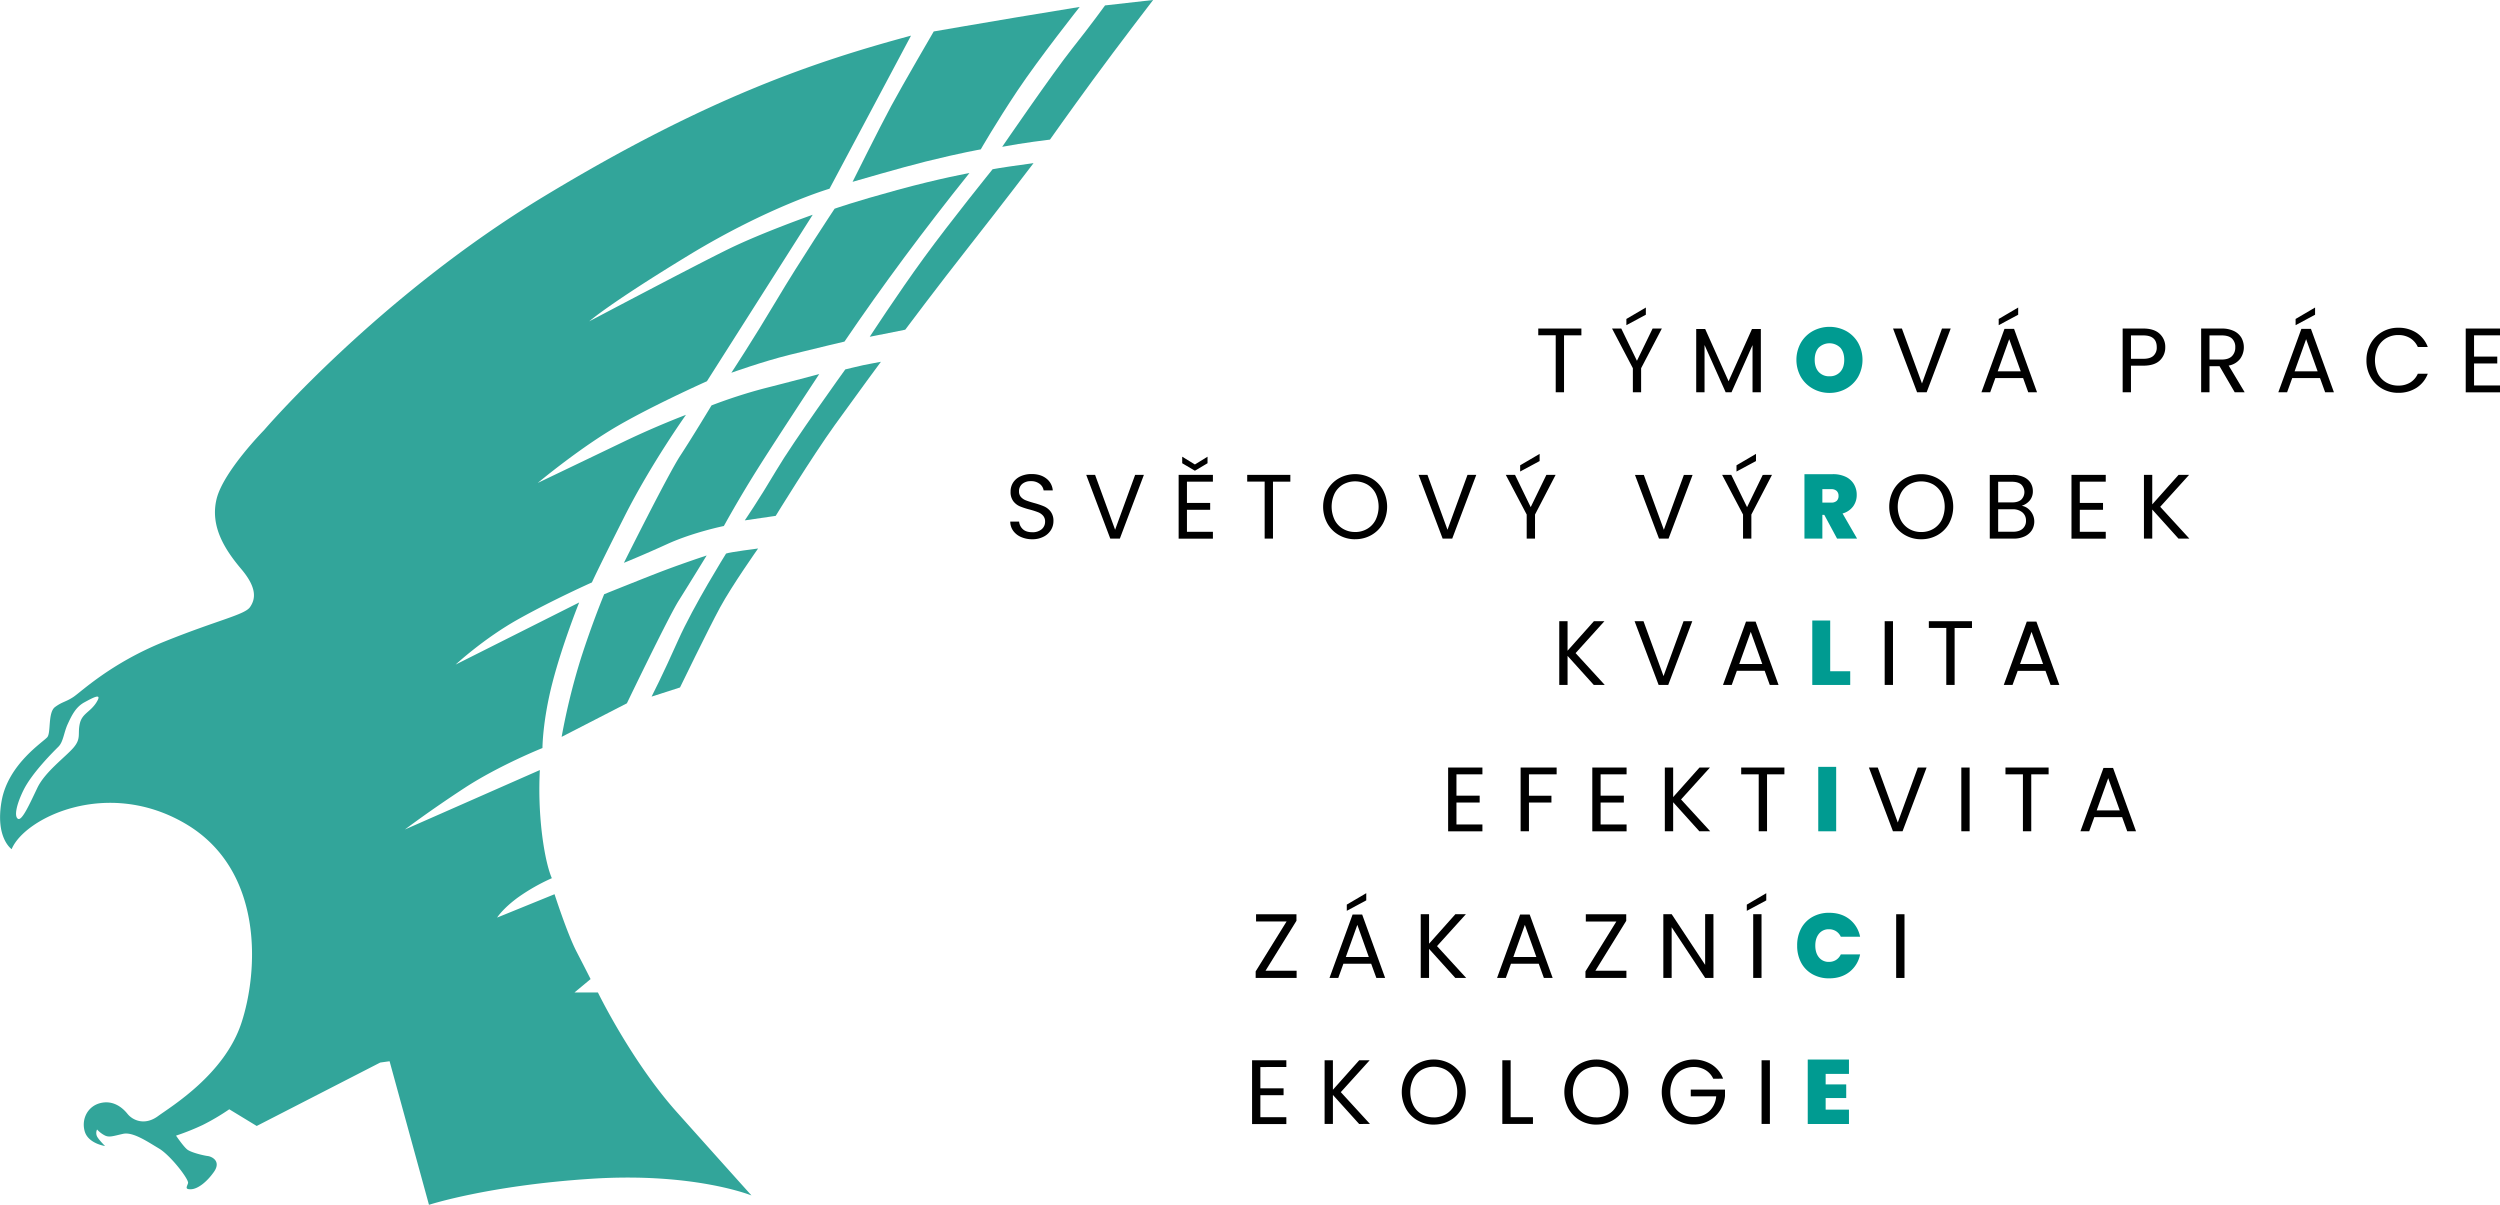 <svg id="Vrstva_1" data-name="Vrstva 1" xmlns="http://www.w3.org/2000/svg" viewBox="0 0 1913.33 922.06"><defs><style>.cls-1{fill:#009b91;}.cls-2{fill:#32a59a;fill-rule:evenodd;}</style></defs><path d="M1385.85,290.37l-17.91,40-17.91-40h-6.86v48.42h6.37V302.62l16.16,36.17h4.48l16.09-36.1v36.1h6.36V290.37Zm-81.23-16.44-14.9,8.75v4.76l14.9-8ZM1309.8,290l-12,24.7-12-24.7h-7.06l15.95,30.37v18.4H1301v-18.4L1316.87,290Zm-87.52,0v5.18h13.36v43.59H1242V295.2h13.29V290Z" transform="translate(-45 -38.57)"/><path class="cls-1" d="M1445.17,326.54a10.54,10.54,0,0,1-8.32-3.39q-3-3.39-3-9.2t3-9.27a11.87,11.87,0,0,1,16.61,0q3,3.39,3,9.27t-3,9.17A10.52,10.52,0,0,1,1445.17,326.54Zm0,12.74a25.65,25.65,0,0,0,12.74-3.26,24,24,0,0,0,9.16-9,27,27,0,0,0,0-26.1,23.89,23.89,0,0,0-9.13-9,26.93,26.93,0,0,0-25.5,0,24.07,24.07,0,0,0-9.2,9,26.81,26.81,0,0,0,0,26.1,24.22,24.22,0,0,0,9.2,9A25.61,25.61,0,0,0,1445.17,339.28Z" transform="translate(-45 -38.57)"/><path d="M1958.33,295.2V290H1932.1v48.84h26.23v-5.25h-19.86V316.75h17.76V311.5h-17.76V295.2Zm-102.21,19.17a25.38,25.38,0,0,0,3.22,12.8,23.11,23.11,0,0,0,8.78,8.85,24.34,24.34,0,0,0,12.35,3.19,25.19,25.19,0,0,0,13.92-3.82,21.82,21.82,0,0,0,8.67-10.81h-7.62a15.14,15.14,0,0,1-5.84,6.76,17.15,17.15,0,0,1-9.13,2.34,17.76,17.76,0,0,1-9.17-2.38,16.68,16.68,0,0,1-6.37-6.75,23.83,23.83,0,0,1,0-20.43,16.8,16.8,0,0,1,6.37-6.75,17.86,17.86,0,0,1,9.17-2.38,17,17,0,0,1,9.13,2.38,15.33,15.33,0,0,1,5.84,6.79h7.62a22.06,22.06,0,0,0-8.67-10.92,25.12,25.12,0,0,0-13.92-3.84,24.25,24.25,0,0,0-12.35,3.21,23.37,23.37,0,0,0-8.78,8.92A25.61,25.61,0,0,0,1856.12,314.37Zm-39.32-40.44-14.9,8.75v4.76l14.9-8Zm-15.67,48.84,8.82-24.63,8.81,24.63Zm23.37,16h6.72l-17.57-48.49h-7.34l-17.63,48.49h6.71l3.92-10.85h21.27ZM1736,295.27h9.37q5.25,0,7.81,2.38a8.75,8.75,0,0,1,2.55,6.72,9.17,9.17,0,0,1-2.59,6.82c-1.73,1.7-4.31,2.55-7.77,2.55H1736Zm26.93,43.52-12.24-20.43a14.16,14.16,0,0,0,8.71-5.11,15.16,15.16,0,0,0,1-16.23,13.18,13.18,0,0,0-5.71-5.11,20.87,20.87,0,0,0-9.34-1.89h-15.74v48.77H1736V318.85h7.7l11.61,19.94Zm-77.65-25.61h-9.38V295.27h9.38q10.35,0,10.35,9a8.46,8.46,0,0,1-2.52,6.57Q1690.59,313.18,1685.28,313.18Zm16.86-8.88a13.4,13.4,0,0,0-4.31-10.29q-4.29-4-12.55-4h-15.74v48.77h6.36V318.43h9.38q8.54,0,12.7-4A13.51,13.51,0,0,0,1702.14,304.3Zm-112.57-30.37-14.9,8.75v4.76l14.9-8Zm-15.67,48.84,8.81-24.63,8.82,24.63Zm23.37,16H1604l-17.57-48.49h-7.34l-17.63,48.49h6.71l3.92-10.85h21.27Zm-66-48.77-15.32,42.05L1500.58,290h-6.78l18.4,48.77h7.34l18.4-48.77Z" transform="translate(-45 -38.57)"/><path d="M1388.92,385.94,1374,394.68v4.76l14.91-8Zm5.17,16.09-12,24.69L1370,402H1363l16,30.36v18.4h6.37v-18.4L1401.16,402Zm-60.37,0-15.32,42-15.33-42h-6.78l18.4,48.76H1322l18.4-48.76Zm-110.4-16.09-14.9,8.74v4.76l14.9-8ZM1228.5,402l-12,24.69-12-24.69h-7.07l16,30.36v18.4h6.37v-18.4L1235.56,402Zm-60.38,0-15.32,42-15.32-42h-6.79l18.4,48.76h7.35l18.4-48.76Zm-86,43.72a17.92,17.92,0,0,1-9.2-2.38,16.73,16.73,0,0,1-6.44-6.78,23.55,23.55,0,0,1,0-20.47,17,17,0,0,1,6.41-6.75,19.09,19.09,0,0,1,18.46,0,16.87,16.87,0,0,1,6.4,6.75,23.46,23.46,0,0,1,0,20.47,16.64,16.64,0,0,1-6.43,6.78A18,18,0,0,1,1082.07,445.75Zm0,5.53a24.75,24.75,0,0,0,12.45-3.18,23.28,23.28,0,0,0,8.82-8.85,27.35,27.35,0,0,0,0-25.75,23.14,23.14,0,0,0-8.82-8.85,25.82,25.82,0,0,0-24.83,0,23.23,23.23,0,0,0-8.85,8.88,26.92,26.92,0,0,0,0,25.68,23.33,23.33,0,0,0,8.85,8.89A24.6,24.6,0,0,0,1082.07,451.28ZM999.52,402v5.17h13.36v43.59h6.37V407.2h13.29V402ZM969.16,388.1l-9.66,5.95-9.72-5.95v5l9.72,5.74,9.66-5.74Zm4.12,19.1V402H947.05v48.83h26.23v-5.25H953.41V428.75h17.77V423.5H953.41V407.2ZM913.75,402l-15.32,42L883.1,402h-6.78l18.4,48.76h7.34L920.46,402ZM835,451.28a18.46,18.46,0,0,0,8.75-2,13.84,13.84,0,0,0,5.59-5.11,12.81,12.81,0,0,0,1.89-6.71,11.57,11.57,0,0,0-2.1-7.31,12.87,12.87,0,0,0-5-4,59.07,59.07,0,0,0-7.77-2.63c-2.66-.74-4.72-1.41-6.19-2A9.63,9.63,0,0,1,826.4,419a6.28,6.28,0,0,1-1.51-4.34,7.07,7.07,0,0,1,2.52-5.77,9.92,9.92,0,0,1,6.51-2.07,10.41,10.41,0,0,1,6.86,2.14,7.6,7.6,0,0,1,2.94,4.93h7a12.64,12.64,0,0,0-4.93-9.09q-4.38-3.43-11.23-3.43a20.07,20.07,0,0,0-8.43,1.68,13.19,13.19,0,0,0-5.7,4.75,12.6,12.6,0,0,0-2,7.07,11.64,11.64,0,0,0,2.06,7.24,12.42,12.42,0,0,0,5,3.95,54.48,54.48,0,0,0,7.73,2.52,59.61,59.61,0,0,1,6.23,2,9.86,9.86,0,0,1,3.85,2.66,6.65,6.65,0,0,1,1.54,4.55,7.38,7.38,0,0,1-2.63,5.84,10.56,10.56,0,0,1-7.17,2.27c-3.17,0-5.59-.78-7.24-2.34a9,9,0,0,1-2.84-5.77h-6.78a12.2,12.2,0,0,0,2.24,7,14.42,14.42,0,0,0,6,4.76A20.89,20.89,0,0,0,835,451.28Z" transform="translate(-45 -38.57)"/><path class="cls-1" d="M1439.71,412.94h6.78a5.88,5.88,0,0,1,4.17,1.36,5,5,0,0,1,1.43,3.75,5,5,0,0,1-1.4,3.84,5.87,5.87,0,0,1-4.2,1.33h-6.78Zm26.58,37.85-11.12-19.24a14.93,14.93,0,0,0,8.08-5.42,14.69,14.69,0,0,0,2.76-8.85,15.73,15.73,0,0,0-2.1-8.08,14.5,14.5,0,0,0-6.22-5.67,22.5,22.5,0,0,0-10.08-2.06H1426v49.32h13.71V432.6h1.47l9.79,18.19Z" transform="translate(-45 -38.57)"/><path d="M1720.6,450.79l-22.32-24.35L1720.39,402h-8.05l-20.15,22.59V402h-6.36v48.76h6.36V428.54l20.08,22.25Zm-64-43.59V402h-26.23v48.83h26.23v-5.25h-19.86V428.75h17.77V423.5h-17.77V407.2Zm-71.08,38.34h-11.26V428.33h11a11.26,11.26,0,0,1,7.49,2.35,7.91,7.91,0,0,1,2.8,6.4,7.69,7.69,0,0,1-2.66,6.22C1591.15,444.8,1588.68,445.54,1585.5,445.54Zm-11.26-38.27h10.56q4.62,0,7.07,2.1a8.11,8.11,0,0,1,0,11.62c-1.63,1.4-3.94,2.09-6.92,2.09h-10.71Zm18,18.4a13.11,13.11,0,0,0,6.19-4.09,10.89,10.89,0,0,0,2.35-7.17,11.72,11.72,0,0,0-1.75-6.3,12.08,12.08,0,0,0-5.25-4.44,19.72,19.72,0,0,0-8.47-1.64h-17.49v48.76h18.19a19.62,19.62,0,0,0,8.5-1.71,12.94,12.94,0,0,0,5.5-4.69,12.67,12.67,0,0,0,.59-12.21,12.69,12.69,0,0,0-3.5-4.34A10.37,10.37,0,0,0,1592.29,425.67Zm-76.89,20.08a18,18,0,0,1-9.2-2.38,16.7,16.7,0,0,1-6.43-6.78,23.46,23.46,0,0,1,0-20.47,16.87,16.87,0,0,1,6.4-6.75,19.11,19.11,0,0,1,18.47,0,16.94,16.94,0,0,1,6.4,6.75,23.55,23.55,0,0,1,0,20.47,16.66,16.66,0,0,1-6.44,6.78A17.89,17.89,0,0,1,1515.4,445.75Zm0,5.53a24.81,24.81,0,0,0,12.46-3.18,23.19,23.19,0,0,0,8.81-8.85,27.35,27.35,0,0,0,0-25.75,23.05,23.05,0,0,0-8.81-8.85,25.84,25.84,0,0,0-24.84,0,23.3,23.3,0,0,0-8.85,8.88,27,27,0,0,0,0,25.68,23.39,23.39,0,0,0,8.85,8.89A24.62,24.62,0,0,0,1515.4,451.28Z" transform="translate(-45 -38.57)"/><path d="M1376.1,546.77l8.81-24.63,8.82,24.63Zm23.37,16h6.71l-17.56-48.48h-7.34l-17.63,48.48h6.71l3.92-10.84h21.27Zm-66-48.76-15.32,42-15.32-42H1296l18.4,48.76h7.35l18.4-48.76Zm-60.3,48.76-22.32-24.35L1272.91,514h-8.05l-20.15,22.59V514h-6.36v48.76h6.36V540.54l20.08,22.25Z" transform="translate(-45 -38.57)"/><polygon class="cls-1" points="1400.71 474.9 1387 474.9 1387 524.22 1416.03 524.22 1416.03 513.73 1400.71 513.73 1400.71 474.9"/><path d="M1591,546.77l8.81-24.63,8.82,24.63Zm23.36,16h6.72l-17.56-48.48h-7.35l-17.62,48.48h6.71L1589.2,552h21.27ZM1521.2,514v5.17h13.36v43.59h6.37V519.2h13.29V514Zm-33.79,0v48.76h6.36V514Z" transform="translate(-45 -38.57)"/><path d="M1377.59,626v5.17H1391v43.59h6.37V631.2h13.29V626Zm-23.71,48.76-22.32-24.35L1353.67,626h-8l-20.15,22.6V626h-6.37v48.76h6.37V652.54l20.07,22.25Zm-64-43.59V626h-26.24v48.83h26.24v-5.25H1270V652.75h17.77v-5.24H1270V631.2ZM1208.78,626v48.76h6.37v-22h17.21v-5.17h-17.21V631.2h21.2V626Zm-29.24,5.17V626H1153.3v48.83h26.24v-5.25h-19.87V652.75h17.77v-5.24h-17.77V631.2Z" transform="translate(-45 -38.57)"/><rect class="cls-1" x="1391.57" y="586.9" width="13.71" height="49.32"/><path d="M1649.67,658.77l8.82-24.63,8.81,24.63Zm23.37,16h6.72l-17.57-48.48h-7.34l-17.63,48.48h6.71l3.92-10.84h21.27ZM1579.85,626v5.17h13.36v43.59h6.37V631.2h13.29V626Zm-33.79,0v48.76h6.37V626Zm-33.3,0-15.32,42.05L1482.12,626h-6.79l18.4,48.76h7.35l18.4-48.76Z" transform="translate(-45 -38.57)"/><path d="M1396.78,722.17l-14.9,8.75v4.75l14.9-8Zm-10,16.09V787h6.37V738.26Zm-30.43-.07H1350V777l-25.6-38.76H1318V787h6.37V748.2L1350,787h6.37Zm-66.74,5.11v-5h-30.93v5.53h23.37L1258.4,782v5h31.34V781.5H1266ZM1203.2,771l8.82-24.62,8.81,24.62Zm23.37,16h6.72l-17.56-48.49h-7.35L1190.75,787h6.72l3.91-10.85h21.27Zm-59.47,0-22.31-24.35,22.11-24.42h-8.05l-20.15,22.6v-22.6h-6.37V787h6.37V764.78L1158.78,787Zm-76.46-64.86-14.9,8.75v4.75l14.9-8ZM1075,771l8.81-24.62L1092.6,771Zm23.36,16h6.72l-17.56-48.49h-7.35L1062.51,787h6.72l3.92-10.85h21.26Zm-61.14-43.73v-5h-30.92v5.53h23.36L1006,782v5h31.34V781.5h-23.79Z" transform="translate(-45 -38.57)"/><path class="cls-1" d="M1420.43,762.26a27.27,27.27,0,0,0,3,13,21.86,21.86,0,0,0,8.64,8.88,25.53,25.53,0,0,0,12.88,3.19q9.23,0,15.53-4.94a22.38,22.38,0,0,0,8.11-13.39h-14.76a9.87,9.87,0,0,1-3.67,4.26,10,10,0,0,1-5.42,1.47,9.4,9.4,0,0,1-7.6-3.39c-1.88-2.26-2.83-5.31-2.83-9.13s1-6.8,2.83-9.06a9.4,9.4,0,0,1,7.6-3.39,10,10,0,0,1,5.42,1.47,9.87,9.87,0,0,1,3.67,4.26h14.76a22.41,22.41,0,0,0-8.11-13.4q-6.3-4.92-15.53-4.93a25.53,25.53,0,0,0-12.88,3.19,21.86,21.86,0,0,0-8.64,8.88A27.12,27.12,0,0,0,1420.43,762.26Z" transform="translate(-45 -38.57)"/><rect x="1451.2" y="699.7" width="6.37" height="48.76"/><path d="M1393.19,850v48.76h6.37V850Zm-29.46,14.13a21.94,21.94,0,0,0-8.71-10.84,26.1,26.1,0,0,0-26.13-.67,23.39,23.39,0,0,0-8.85,8.89,26.91,26.91,0,0,0,0,25.64,23.36,23.36,0,0,0,8.85,8.85,24.63,24.63,0,0,0,12.39,3.18,23.67,23.67,0,0,0,11.68-2.9,23.39,23.39,0,0,0,8.47-7.91,24.18,24.18,0,0,0,3.77-11v-4.9H1339v5.18h19.45a17.64,17.64,0,0,1-5.39,11.54,16.65,16.65,0,0,1-11.75,4.27,18.1,18.1,0,0,1-9.2-2.35,16.59,16.59,0,0,1-6.44-6.68,22.92,22.92,0,0,1,0-20.18,16.56,16.56,0,0,1,6.44-6.72,18.19,18.19,0,0,1,9.2-2.34,16.87,16.87,0,0,1,9,2.34,15.19,15.19,0,0,1,5.88,6.61Zm-97,29.6a18,18,0,0,1-9.2-2.38,16.82,16.82,0,0,1-6.44-6.79,23.53,23.53,0,0,1,0-20.46,16.84,16.84,0,0,1,6.41-6.75,19.09,19.09,0,0,1,18.46,0,16.75,16.75,0,0,1,6.4,6.75,23.44,23.44,0,0,1,0,20.46,16.73,16.73,0,0,1-6.43,6.79A18,18,0,0,1,1266.7,893.76Zm0,5.52a24.75,24.75,0,0,0,12.45-3.18,23.14,23.14,0,0,0,8.82-8.85,27.35,27.35,0,0,0,0-25.75,23.28,23.28,0,0,0-8.82-8.85,25.82,25.82,0,0,0-24.83,0,23.35,23.35,0,0,0-8.86,8.89,27,27,0,0,0,0,25.67,23.21,23.21,0,0,0,8.86,8.89A24.6,24.6,0,0,0,1266.7,899.28ZM1201.15,850h-6.37v48.76h23.44v-5.17h-17.07Zm-58.84,43.73a18,18,0,0,1-9.2-2.38,16.82,16.82,0,0,1-6.44-6.79,23.53,23.53,0,0,1,0-20.46,16.84,16.84,0,0,1,6.41-6.75,19.09,19.09,0,0,1,18.46,0,16.75,16.75,0,0,1,6.4,6.75,23.44,23.44,0,0,1,0,20.46,16.73,16.73,0,0,1-6.43,6.79A18,18,0,0,1,1142.31,893.76Zm0,5.52a24.75,24.75,0,0,0,12.45-3.18,23.14,23.14,0,0,0,8.82-8.85,27.35,27.35,0,0,0,0-25.75,23.28,23.28,0,0,0-8.82-8.85,25.82,25.82,0,0,0-24.83,0,23.26,23.26,0,0,0-8.85,8.89,26.9,26.9,0,0,0,0,25.67,23.12,23.12,0,0,0,8.85,8.89A24.6,24.6,0,0,0,1142.31,899.28Zm-48.83-.49-22.32-24.34L1093.27,850h-8l-20.15,22.6V850h-6.36v48.76h6.36V876.55l20.08,22.24Zm-64-43.58V850h-26.23v48.83h26.23v-5.24H1009.6V876.76h17.76v-5.25H1009.6v-16.3Z" transform="translate(-45 -38.57)"/><polygon class="cls-1" points="1415.07 821.89 1415.07 810.9 1383.52 810.9 1383.52 860.23 1415.07 860.23 1415.07 849.24 1397.23 849.24 1397.23 840.36 1412.97 840.36 1412.97 829.93 1397.23 829.93 1397.23 821.89 1415.07 821.89"/><path class="cls-2" d="M697.5,177.73S718,136.5,727,119.82s32.61-57.17,32.61-57.17,41-7.09,61.71-10.54,50-8.24,50-8.24-31.24,39.48-47.72,64.2-28,44.83-28,44.83-15,2.57-42.1,9.29C735.05,166.76,697.5,177.73,697.5,177.73Z" transform="translate(-45 -38.57)"/><path class="cls-2" d="M683.74,198.3s-26.86,40.47-44.49,70.17-34.53,55.39-34.53,55.39,23.8-8.57,44.63-13.74C673.81,304.06,691.3,300,691.3,300q43.2-63.6,95.64-129S764.52,175,731.56,184,683.74,198.3,683.74,198.3Z" transform="translate(-45 -38.57)"/><path class="cls-2" d="M522.5,469.32s33.73-67.65,43.13-82,23.92-38.48,23.92-38.48a394.21,394.21,0,0,1,39.74-12.88c19-4.79,42.7-11.11,42.7-11.11S638.26,376,624.08,398.6,599,441.14,599,441.14s-23.57,4.8-43.31,13.8S522.5,469.32,522.5,469.32Z" transform="translate(-45 -38.57)"/><path class="cls-2" d="M507.4,493.34s-8.93,21.34-18,49.69a505.78,505.78,0,0,0-14.56,59.49l49.94-25.69s31.82-66.12,39.67-78.58,21.38-34.55,21.38-34.55-21,6.89-39.13,14C530.56,484,507.4,493.34,507.4,493.34Z" transform="translate(-45 -38.57)"/><path class="cls-2" d="M543.68,571.71l21.75-7s21.57-44.46,30.64-61.2,29.13-45.16,29.13-45.16-21.72,2.75-24.53,3.89c0,0-24.89,39.87-36.77,66.57S543.68,571.71,543.68,571.71Z" transform="translate(-45 -38.57)"/><path class="cls-2" d="M615,436.83l23.67-3.45s27.69-45.13,45.33-69.66,35.19-48.26,35.19-48.26-10.46,1.92-13.69,2.62c-4.2.91-13.58,3.22-13.58,3.22s-39.61,54.94-52.9,77.43S615,436.83,615,436.83Z" transform="translate(-45 -38.57)"/><path class="cls-2" d="M710.64,296.32l27.16-5.42s24.61-32.9,49.14-64.08S836,163.42,836,163.42s-14.5,2.1-18.46,2.59c-4.19.51-12.87,2.09-12.87,2.09s-32,39.56-52.48,67.67S710.64,296.32,710.64,296.32Z" transform="translate(-45 -38.57)"/><path class="cls-2" d="M812,150.93s38.61-56.34,53.43-75,25.29-33.21,25.29-33.21l36.8-4.16s-27,35.13-45.89,60.94-33.06,45.92-33.06,45.92S827.83,147.87,812,150.93Z" transform="translate(-45 -38.57)"/><path class="cls-2" d="M679.85,183,742.23,65.84c-72,19.49-154.31,46.44-281,123.1S247.05,367.81,247.05,367.81s-31.18,31.68-36.29,52.64,6.39,38.84,18.91,53.66,10.74,23.25,6.65,29.13S212,513,170.9,529.56,107,568.14,101.14,572s-8.43,3.58-14,7.67-3.07,19.42-5.88,23-29.89,20.44-35,48.8,7.66,37,7.66,37c9.71-23.76,72.83-54.93,133.13-19.42s55.71,113.2,42.67,152.55S176,885.38,165.92,892.78s-19.29,3.33-23.38-1.78-11.24-10.61-20.83-8.18S107.15,895,109.83,904.41s15.59,11.25,15.59,11.25-4.73-4.6-6.13-7.29a6.21,6.21,0,0,1,0-5.37,21,21,0,0,0,6,4.6c3.45,1.67,6.39.39,13.93-1.27s18.65,6,27.47,11.24,23,23.64,22.23,26.45-2.81,4.85,2.17,4.73,11.88-5.12,17.63-13.29-1.53-11.76-4.73-12.14-12.77-2.68-15.71-5-8.56-10.61-8.56-10.61a182.26,182.26,0,0,0,20.44-8.17,170.55,170.55,0,0,0,20.31-12l21,12.77L336,851.77l7.16-1,30.15,109.88s45.48-14.82,124.18-19.93,122.65,12.77,122.65,12.77-22.48-25-57.23-63.88-60.31-91.48-60.31-91.48H484.69L497,787.89s-3.58-7.15-10.73-20.95-16.86-44-16.86-44l-43.95,17.89s4.08-6.65,15.84-15.33a149.87,149.87,0,0,1,26.06-14.83s-4.6-9.19-7.66-34.75a288.1,288.1,0,0,1-1.54-48L354.88,673.42s18.91-14.31,45.48-31.69,59.8-30.66,59.8-30.66,0-20.44,7.66-50.09,20.44-61.32,20.44-61.32l-94.54,47.53s21.46-19.93,48-34.76S498,484.33,498,484.33s4.6-10.22,25-50.6,47-77.67,47-77.67-22,8.23-47.53,20.5-65.92,31.62-65.92,31.62,28.11-23.51,55.7-40.37,73.78-37.46,73.78-37.46L667,202.93s-38.69,13.61-64.75,26.38-106.3,55.2-106.3,55.2,14.82-13.29,76.15-50.6S679.85,183,679.85,183Zm-561,393.08c-4.86,7.66-11,8.43-12.78,16.35s1.28,11.25-4.86,18.4-21.71,18.4-27.59,30.66S61.84,667,58.78,665.24s-1.28-10.73,4.09-21.72c6.52-13.36,23-29.64,26.83-33.47s4.08-10.74,7.15-17.38,6.13-13,12.78-16.61S123.68,568.39,118.83,576.06Z" transform="translate(-45 -38.57)"/></svg>